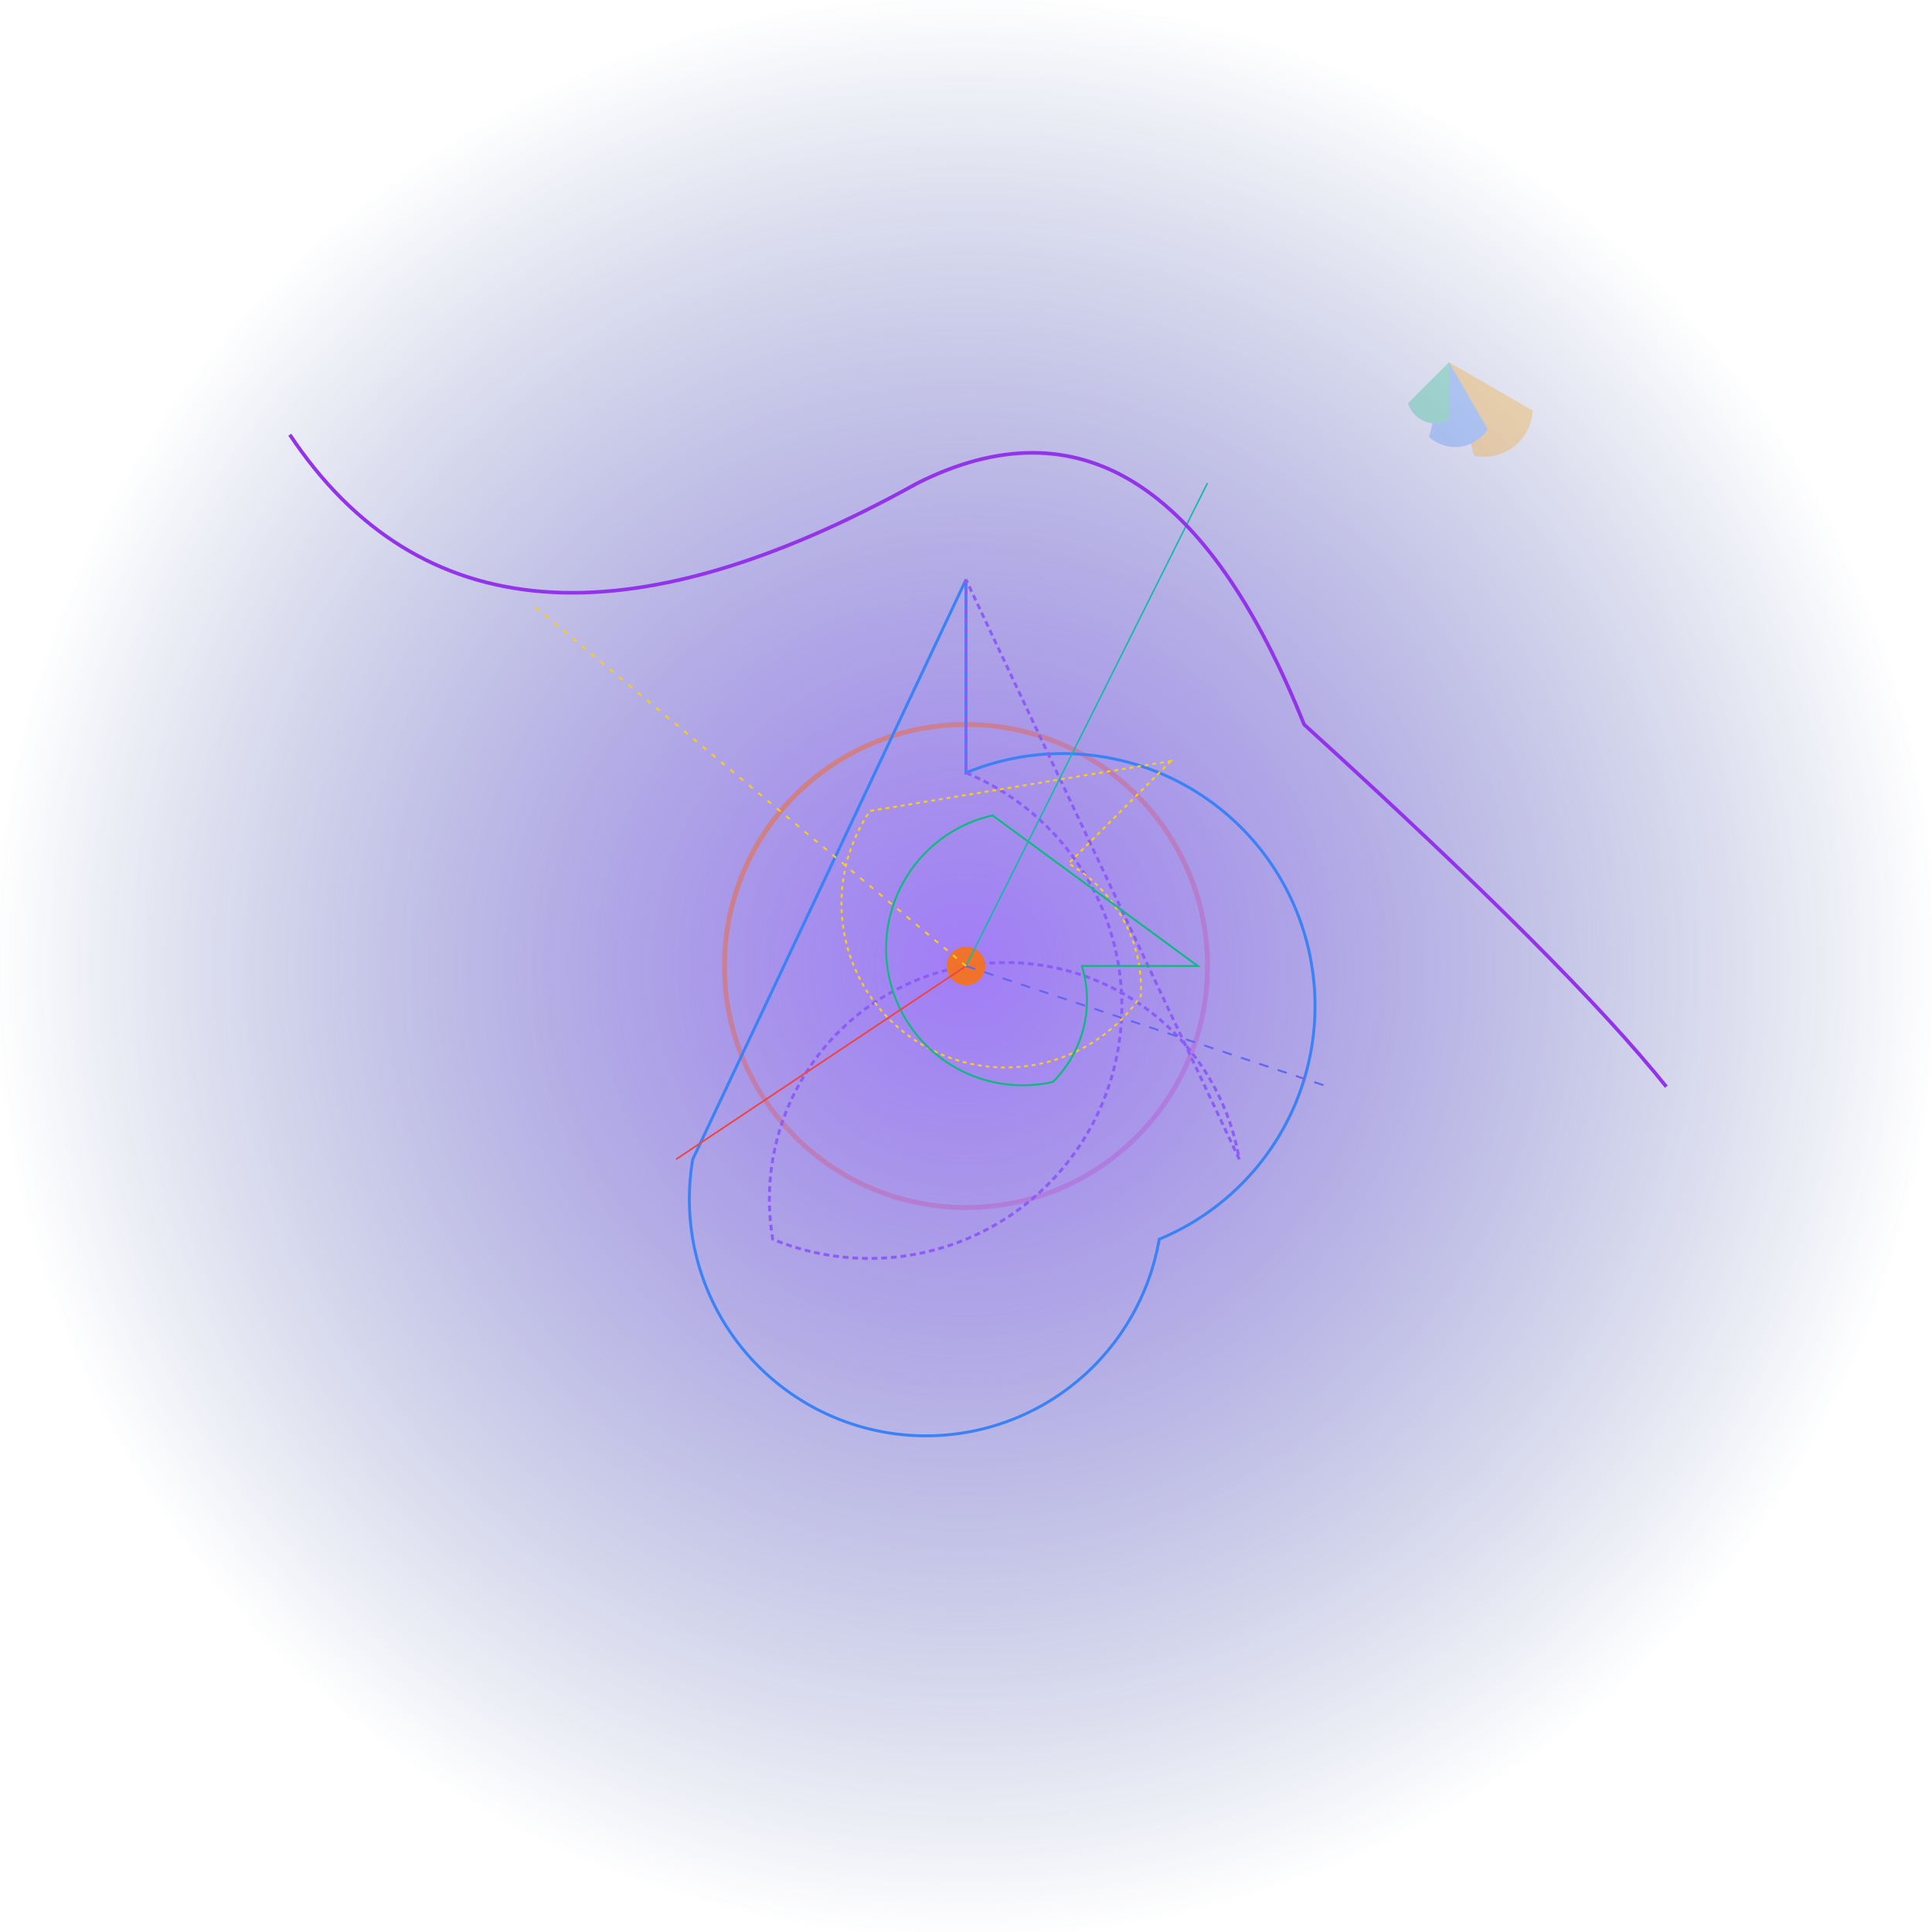 
<svg xmlns="http://www.w3.org/2000/svg" viewBox="0 0 800 800" width="800" height="800">
  <defs>
    <radialGradient id="glow" cx="50%" cy="50%" r="50%">
      <stop offset="0%" stop-color="#8b5cf6" stop-opacity="0.8"/>
      <stop offset="100%" stop-color="#1e3a8a" stop-opacity="0"/>
    </radialGradient>
    <linearGradient id="neon" x1="0%" y1="0%" x2="100%" y2="100%">
      <stop offset="0%" stop-color="#f97316" stop-opacity="0.6"/>
      <stop offset="100%" stop-color="#a855f7" stop-opacity="0.4"/>
    </linearGradient>
  </defs>

  <rect width="100%" height="100%" fill="url(#glow)" />
  
  <g transform="translate(400,400)">
    <circle cx="0" cy="0" r="100" fill="none" stroke="url(#neon)" stroke-width="2" stroke-linecap="round"/>
    
    <g id="neurons" transform="scale(0.8)">
      <path d="M0-200 L0-100 A100 100 0 0 1 100 141.42 L100 141.42 A100 100 0 0 1 -141.42 100 Z"
            fill="none" stroke="#3b82f6" stroke-width="1.5"/>
      <path d="M0-200 L0-100 A100 100 0 0 1 -100 141.42 L-100 141.42 A100 100 0 0 1 141.42 100 Z"
            fill="none" stroke="#8b5cf6" stroke-width="1.5" stroke-dasharray="3,2"/>
      
      <g transform="rotate(45)">
        <path d="M0,-150 L0,-75 A75 75 0 0 1 75,-53.03 L75,-53.03 A75 75 0 0 1 -91.86,-21.65 Z"
              fill="none" stroke="#facc15" stroke-width="1" stroke-dasharray="2,2"/>
      </g>
      
      <g transform="rotate(90)">
        <path d="M0,-120 L0,-60 A60 60 0 0 1 60,-45 L60,-45 A60 60 0 0 1 -77.94,-13.76 Z"
              fill="none" stroke="#10b981" stroke-width="1"/>
      </g>
    </g>

    <circle cx="0" cy="0" r="8" fill="#f97316" opacity="0.9"/>
    
    <g id="synapses">
      <line x1="0" y1="0" x2="150" y2="50" stroke="#6366f1" stroke-width="0.8" stroke-dasharray="4,4"/>
      <line x1="0" y1="0" x2="-120" y2="80" stroke="#ef4444" stroke-width="0.7"/>
      <line x1="0" y1="0" x2="100" y2="-200" stroke="#14b8a6" stroke-width="0.6"/>
      <line x1="0" y1="0" x2="-180" y2="-150" stroke="#facc15" stroke-width="0.8" stroke-dasharray="2,3"/>
    </g>
  </g>

  <path d="M120,180 Q 200,300 380,200 Q 480,150 540,300 Q 650,400 690,450" 
        fill="none" stroke="#9333ea" stroke-width="1.5" stroke-linejoin="round"/>
  
  <g transform="translate(600,150)" opacity="0.3">
    <path d="M0 0 L40 0 A20 20 0 0 1 28.28 28.28 Z" 
          fill="#f59e0b" transform="rotate(30) scale(1)"/>
    <path d="M0 0 L40 0 A20 20 0 0 1 28.28 28.28 Z" 
          fill="#3b82f6" transform="rotate(60) scale(0.8)"/>
    <path d="M0 0 L40 0 A20 20 0 0 1 28.28 28.28 Z" 
          fill="#10b981" transform="rotate(90) scale(0.6)"/>
  </g>
</svg>
